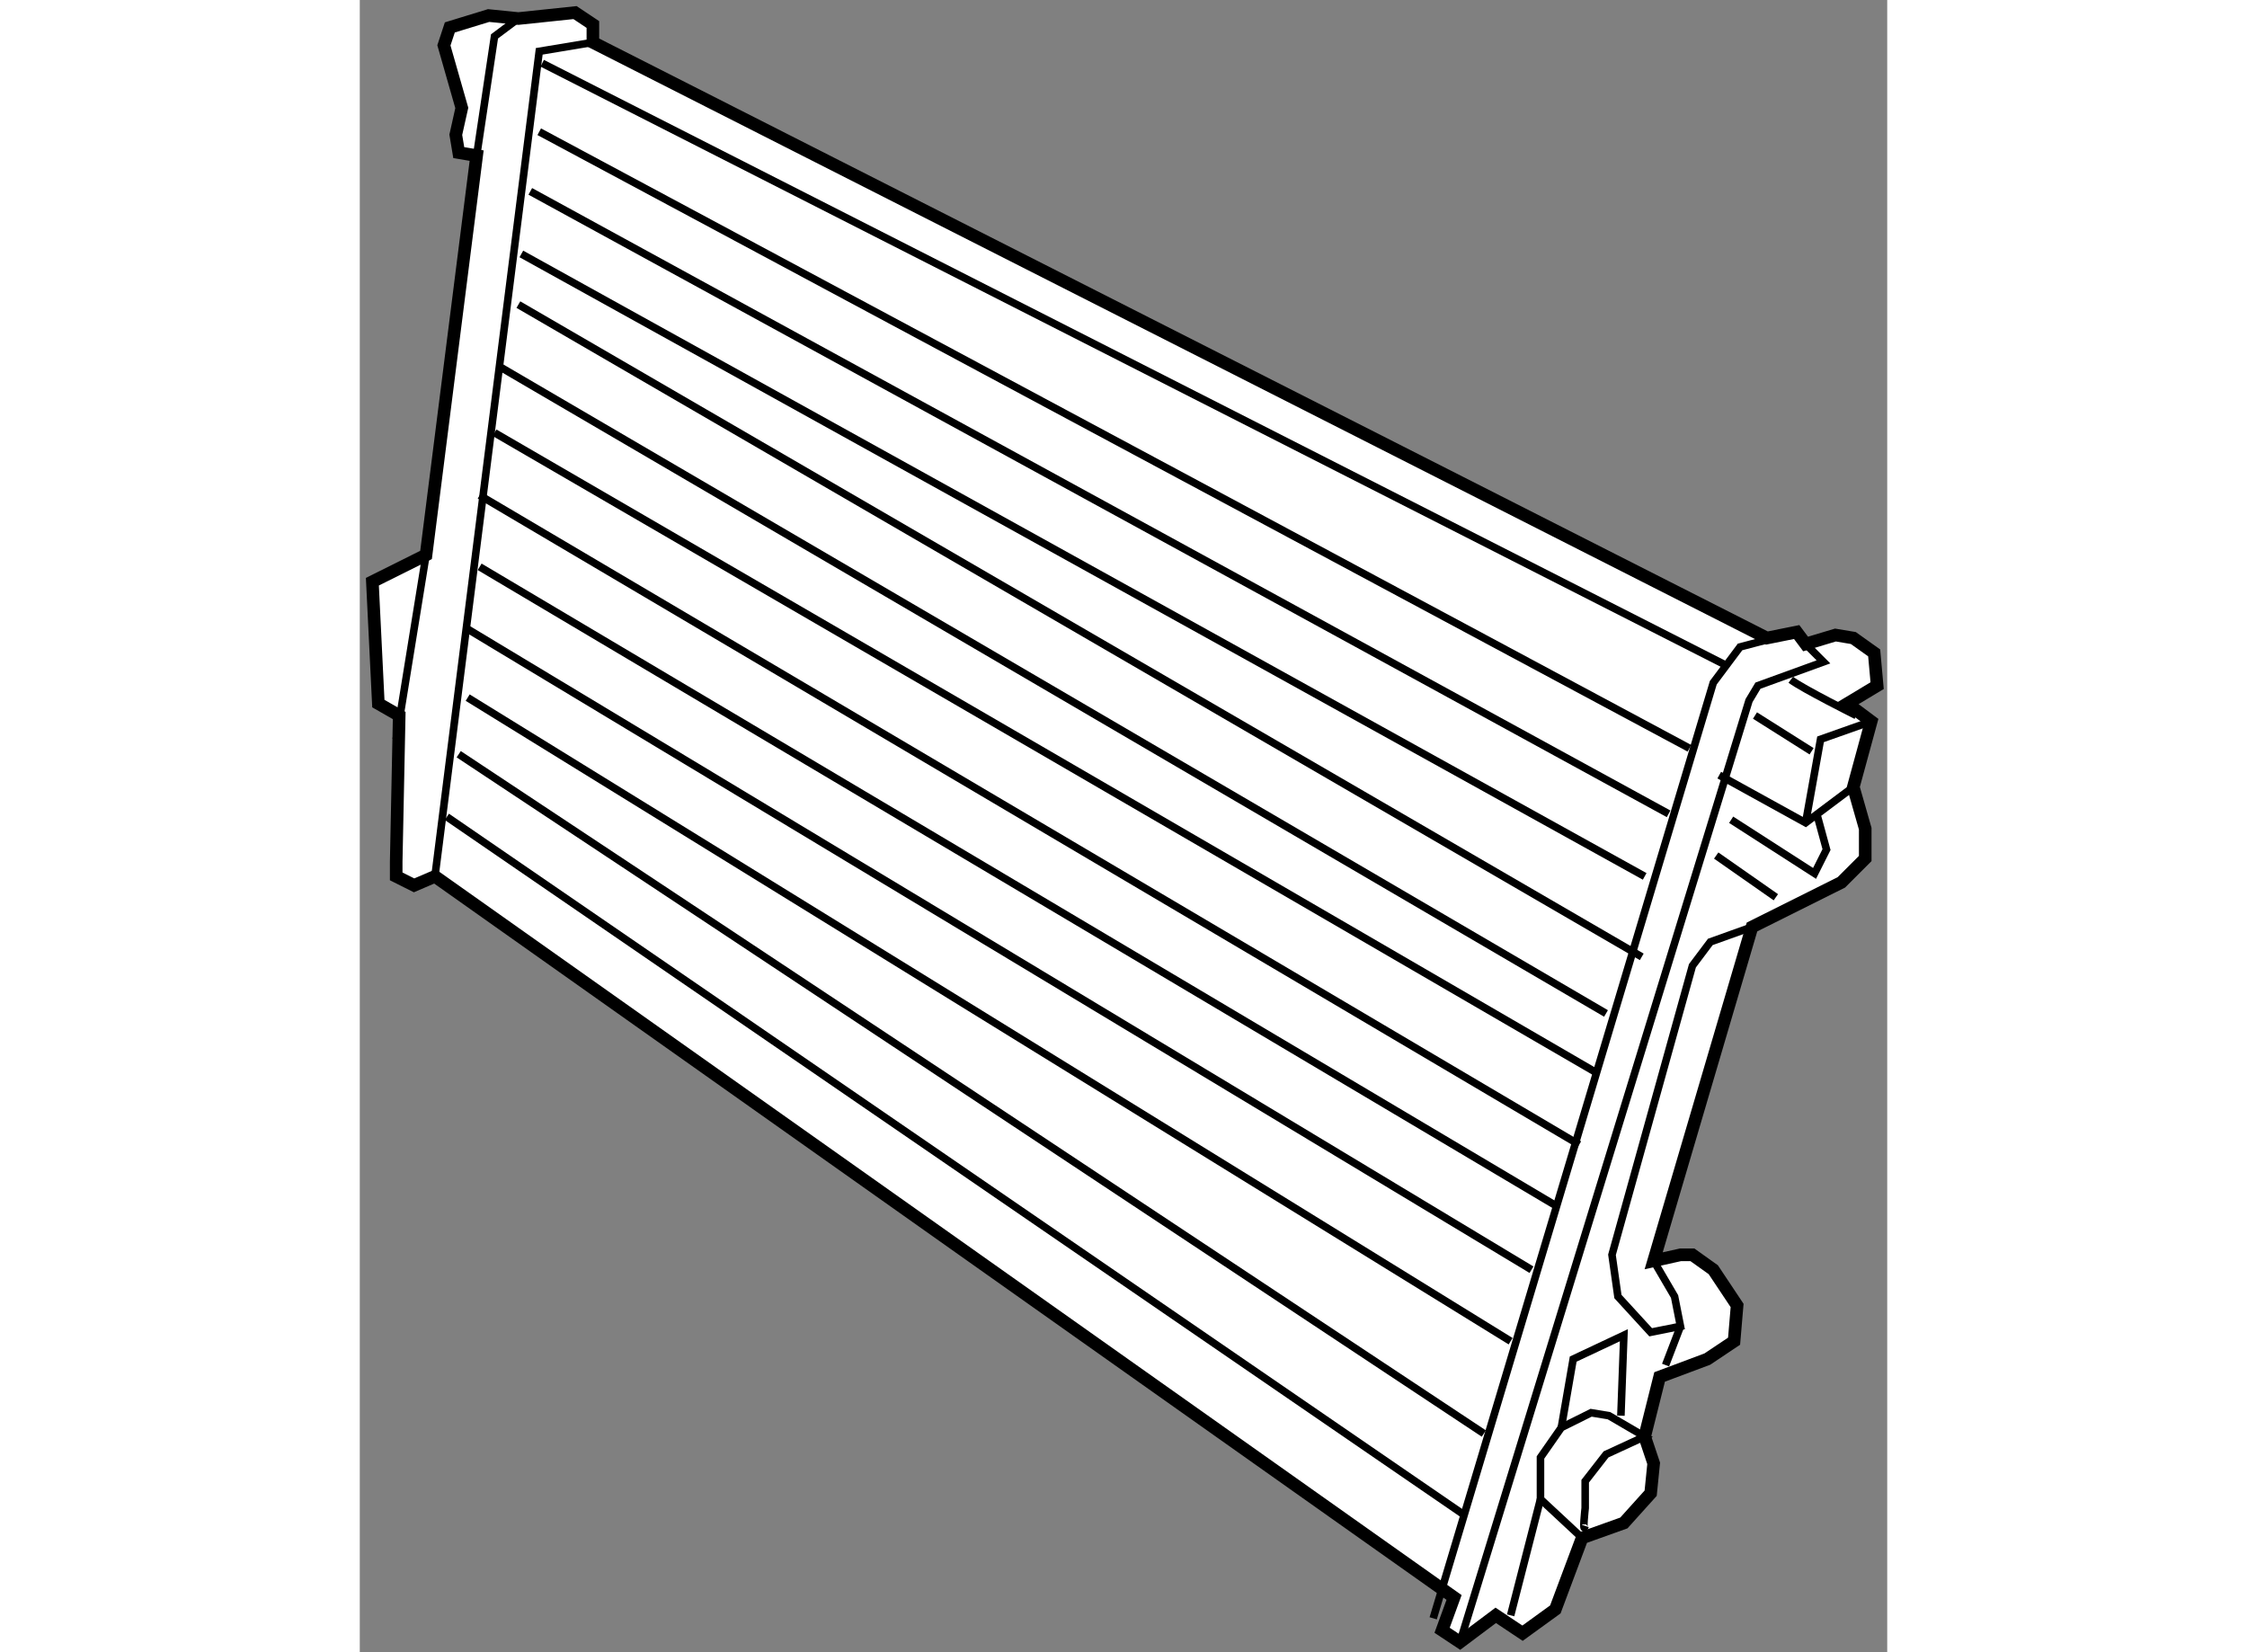 <?xml version="1.0" encoding="utf-8"?>
<!-- Generator: Adobe Illustrator 15.1.0, SVG Export Plug-In . SVG Version: 6.00 Build 0)  -->
<!DOCTYPE svg PUBLIC "-//W3C//DTD SVG 1.1//EN" "http://www.w3.org/Graphics/SVG/1.1/DTD/svg11.dtd">
<svg version="1.1" xmlns="http://www.w3.org/2000/svg" xmlns:xlink="http://www.w3.org/1999/xlink" x="0px" y="0px" width="244.8px"
	 height="180px" viewBox="156.304 65.981 60.645 65.599" enable-background="new 0 0 244.8 180" xml:space="preserve">
	
<rect x="156.304" y="65.981" width="60.645" height="65.599" fill="#808080" stroke="none"/>
	
<g><polygon fill="#FFFFFF" stroke="#000000" stroke-width="0.5" points="158.935,88.014 156.804,89.077 157.041,93.916 
				157.869,94.39 157.75,100.187 157.75,100.777 158.46,101.133 159.288,100.777 199.751,129.406 199.276,130.709 199.987,131.18 
				201.406,130.116 202.47,130.825 203.772,129.881 204.835,127.041 206.493,126.448 207.557,125.267 207.676,124.082 
				207.319,123.018 207.912,120.651 209.806,119.942 210.869,119.232 210.989,117.813 210.043,116.393 209.215,115.802 
				208.74,115.802 207.676,116.039 211.58,102.786 215.128,101.015 216.076,100.067 216.076,98.884 215.603,97.228 216.313,94.623 
				215.365,93.916 216.549,93.204 216.431,91.903 215.603,91.313 214.893,91.194 213.709,91.55 213.354,91.075 212.172,91.313 
				165.559,67.664 165.559,66.954 164.85,66.481 162.601,66.717 161.419,66.598 159.879,67.07 159.644,67.782 160.354,70.266 
				160.116,71.332 160.234,72.041 160.944,72.16 		"></polygon><polyline fill="none" stroke="#000000" stroke-width="0.3" points="162.601,66.717 161.653,67.426 160.944,72.16 		"></polyline><line fill="none" stroke="#000000" stroke-width="0.3" x1="158.935" y1="88.014" x2="157.75" y2="95.335"></line><polyline fill="none" stroke="#000000" stroke-width="0.3" points="165.559,67.664 163.429,68.019 159.288,100.777 		"></polyline><line fill="none" stroke="#000000" stroke-width="0.3" x1="163.547" y1="68.492" x2="210.516" y2="92.378"></line><polyline fill="none" stroke="#000000" stroke-width="0.3" points="213.354,91.075 211.106,91.667 210.043,93.088 
				198.923,130.234 		"></polyline><polyline fill="none" stroke="#000000" stroke-width="0.3" points="213.709,91.55 214.418,92.26 211.817,93.204 211.462,93.797 
				199.987,131.18 		"></polyline><path fill="none" stroke="#000000" stroke-width="0.3" d="M213.12,92.969c0.471,0.356,2.601,1.421,2.601,1.421"></path><polyline fill="none" stroke="#000000" stroke-width="0.3" points="210.28,96.756 213.709,98.648 215.603,97.228 		"></polyline><polyline fill="none" stroke="#000000" stroke-width="0.3" points="216.313,94.623 214.302,95.335 213.709,98.648 		"></polyline><line fill="none" stroke="#000000" stroke-width="0.3" x1="211.699" y1="94.39" x2="213.946" y2="95.809"></line><polyline fill="none" stroke="#000000" stroke-width="0.3" points="211.58,102.786 209.925,103.379 209.215,104.325 
				206.021,115.802 206.257,117.458 207.557,118.877 208.74,118.64 208.506,117.458 207.676,116.039 		"></polyline><line fill="none" stroke="#000000" stroke-width="0.3" x1="208.74" y1="118.64" x2="208.149" y2="120.18"></line><path fill="none" stroke="#000000" stroke-width="0.3" d="M204.835,127.041l-1.653-1.539v-1.654l0.828-1.187l1.182-0.589
				l0.709,0.117l1.419,0.828l-1.535,0.709l-0.828,1.065v1.065c0,0-0.118,1.063,0,0.709"></path><polyline fill="none" stroke="#000000" stroke-width="0.3" points="204.01,122.661 204.481,119.942 206.493,118.995 
				206.375,122.189 		"></polyline><line fill="none" stroke="#000000" stroke-width="0.3" x1="201.997" y1="130.116" x2="203.182" y2="125.502"></line><line fill="none" stroke="#000000" stroke-width="0.3" x1="210.159" y1="99.949" x2="212.527" y2="101.605"></line><polyline fill="none" stroke="#000000" stroke-width="0.3" points="210.753,98.528 214.064,100.658 214.539,99.712 
				214.184,98.412 		"></polyline><line fill="none" stroke="#000000" stroke-width="0.3" x1="163.429" y1="71.211" x2="209.095" y2="95.69"></line><line fill="none" stroke="#000000" stroke-width="0.3" x1="163.074" y1="73.579" x2="208.269" y2="98.293"></line><line fill="none" stroke="#000000" stroke-width="0.3" x1="162.719" y1="76.063" x2="207.319" y2="100.777"></line><line fill="none" stroke="#000000" stroke-width="0.3" x1="162.601" y1="78.075" x2="207.203" y2="103.972"></line><line fill="none" stroke="#000000" stroke-width="0.3" x1="161.891" y1="80.559" x2="205.784" y2="106.219"></line><line fill="none" stroke="#000000" stroke-width="0.3" x1="161.653" y1="83.162" x2="205.429" y2="108.585"></line><line fill="none" stroke="#000000" stroke-width="0.3" x1="161.063" y1="85.646" x2="204.719" y2="111.427"></line><line fill="none" stroke="#000000" stroke-width="0.3" x1="161.063" y1="88.486" x2="203.891" y2="113.908"></line><line fill="none" stroke="#000000" stroke-width="0.3" x1="160.588" y1="90.958" x2="202.825" y2="116.393"></line><line fill="none" stroke="#000000" stroke-width="0.3" x1="160.588" y1="93.679" x2="201.997" y2="119.232"></line><line fill="none" stroke="#000000" stroke-width="0.3" x1="160.232" y1="95.926" x2="200.933" y2="122.898"></line><line fill="none" stroke="#000000" stroke-width="0.3" x1="159.761" y1="98.412" x2="200.104" y2="126.095"></line></g>


</svg>
